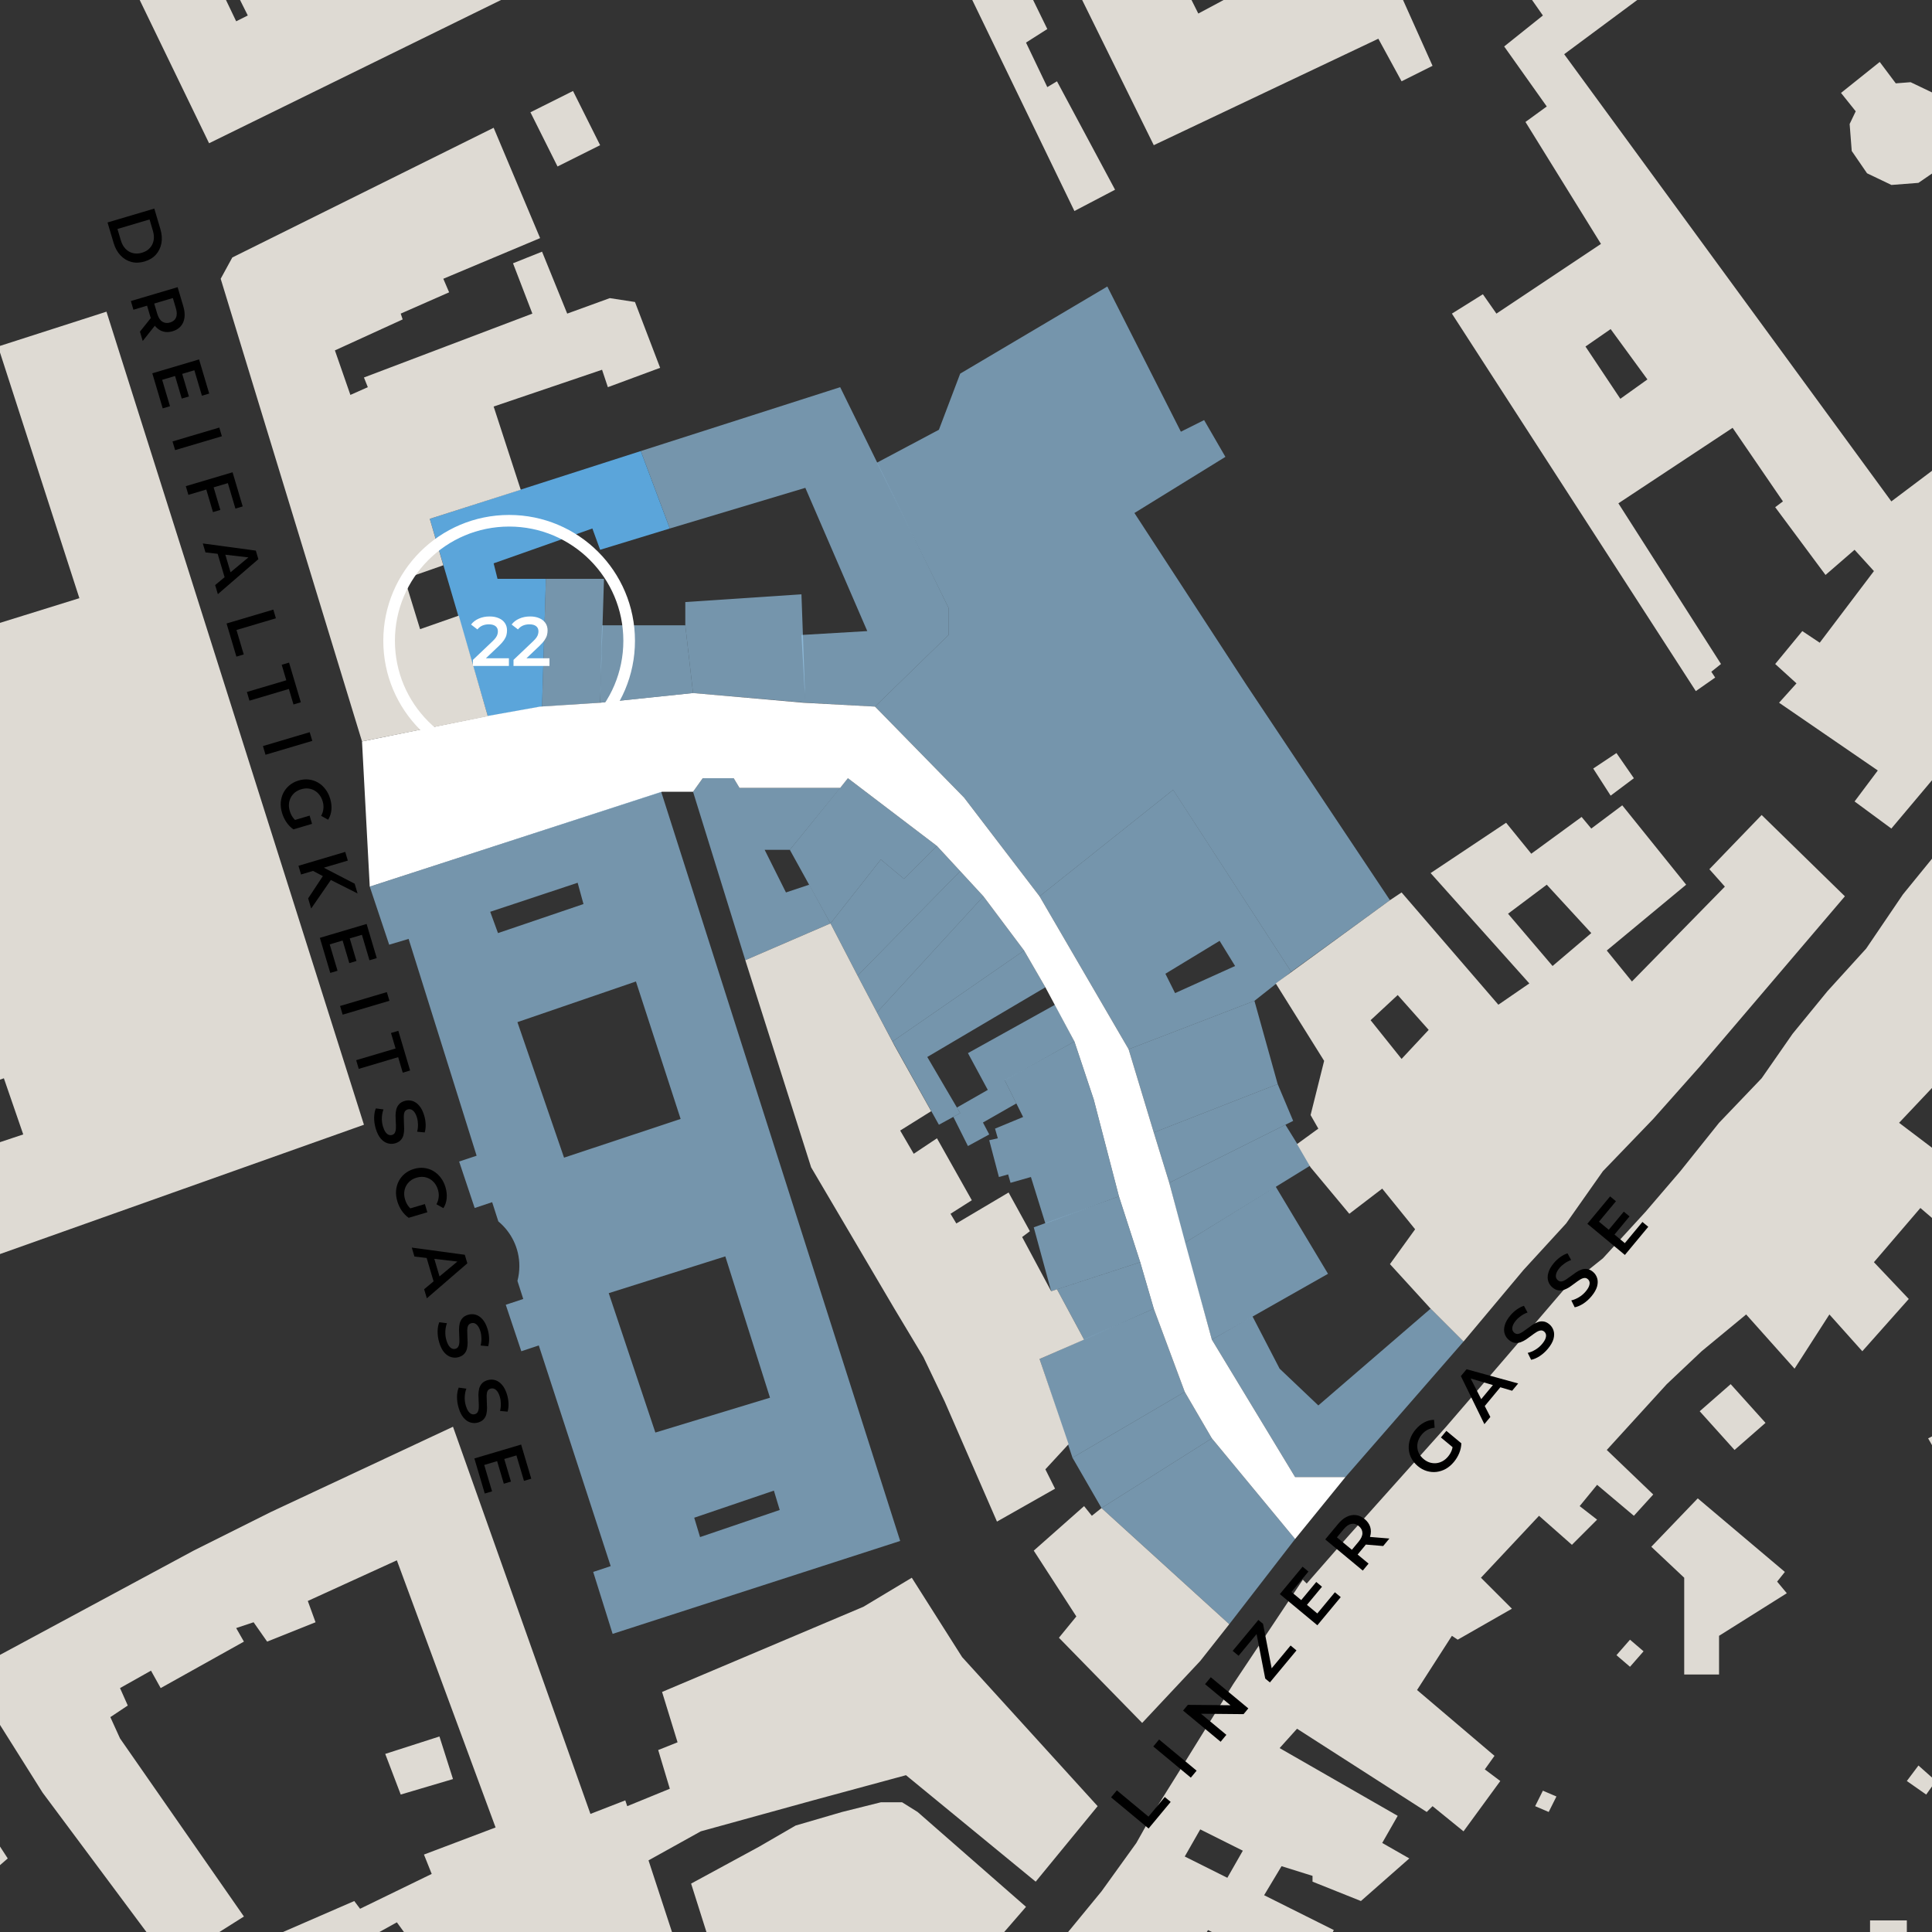 <?xml version="1.0" encoding="UTF-8"?>
<svg xmlns="http://www.w3.org/2000/svg" width="499" height="499" viewBox="0 0 499 499" fill="none">
  <rect x="0" y="0" width="499" height="499" fill="#333333" stroke="none"/>
  <path d="M191 203.5H217L204 219.5H197.5L203 230.5L209 228.5L214.5 238.5L192.5 248L179 204.5L181.5 201H189.5L191 203.5Z" fill="#99CAEC" fill-opacity="0.65"></path>
  <path fill-rule="evenodd" clip-rule="evenodd" d="M239.5 273L270 255L264.5 245.5L230.5 269L242.5 290.5L248 287.5L239.5 273Z" fill="#99CAEC" fill-opacity="0.65"></path>
  <path fill-rule="evenodd" clip-rule="evenodd" d="M246.232 288.464L248 287.5L247.153 286.055L250.75 284L255.125 281.5L250 272L272.5 259.5L277.5 269L259.522 279.044L262.5 285L253.878 289.927L255.5 293L250 296L248.5 293L246.232 288.464Z" fill="#99CAEC" fill-opacity="0.65"></path>
  <path d="M226.5 261.5L230.5 269L264.5 245.5L254 231.5L226.5 261.5Z" fill="#99CAEC" fill-opacity="0.65"></path>
  <path d="M221.5 252L226.5 261.5L254 231.5L248 225L221.5 252Z" fill="#99CAEC" fill-opacity="0.65"></path>
  <path d="M214.5 238.5L221.5 252L248 225L242 218.5L233.5 227L227.5 222L214.5 238.5Z" fill="#99CAEC" fill-opacity="0.65"></path>
  <path d="M204 219.5L219 201L242 218.5L233.5 227L227.5 222L214.5 238.5L204 219.5Z" fill="#99CAEC" fill-opacity="0.65"></path>
  <path d="M268.5 351L277 376.5L306 359.5L298 338L268.5 351Z" fill="#99CAEC" fill-opacity="0.65"></path>
  <path d="M330 280L298 292.5L302 305.5L334 289.5L330 280Z" fill="#99CAEC" fill-opacity="0.65"></path>
  <path d="M332 290.5L302 305.5L306 321L338.5 301L332 290.5Z" fill="#99CAEC" fill-opacity="0.65"></path>
  <path d="M329.5 306.5L306 321L313 346L343 329L329.5 306.5Z" fill="#99CAEC" fill-opacity="0.65"></path>
  <path d="M323.5 340L313 346L334.5 381.5H347.5L378 346.5L369.5 338L340.5 363L330.5 353.5L323.5 340Z" fill="#99CAEC" fill-opacity="0.65"></path>
  <path d="M317.5 419.5L334.5 397.5L313 371.5L284.5 389.5L317.5 419.5Z" fill="#99CAEC" fill-opacity="0.65"></path>
  <path d="M284.5 389.5L313 371.5L306 359.5L277 376.5L284.5 389.5Z" fill="#99CAEC" fill-opacity="0.65"></path>
  <path fill-rule="evenodd" clip-rule="evenodd" d="M268.5 231.5L303 204L333.5 251L324 258.5L291.5 271L268.5 231.5ZM301 251.5L315 243L319 249.5L303.5 256.5L301 251.5Z" fill="#99CAEC" fill-opacity="0.65"></path>
  <path d="M324 258.5L291.5 271L298 292.5L330 280L324 258.5Z" fill="#99CAEC" fill-opacity="0.65"></path>
  <path d="M207 164L208 181.5L226 182.5L245 164V157L217 100L165.5 116.5L173 136.5L208 126L224 163L207 164Z" fill="#99CAEC" fill-opacity="0.65"></path>
  <path fill-rule="evenodd" clip-rule="evenodd" d="M226 182.5L245 164V157L226.5 119.5L242.5 111L248 96.5L286 74L305 111.5L311 108.5L316.5 118L293 132.5L322 177L359 232.5L333.5 251L302.994 204.005L268.5 231.5L249 206L226 182.5Z" fill="#99CAEC" fill-opacity="0.65"></path>
  <path d="M177 161.5L179 179L208 181.5L207 153.5L177 155.5V161.5Z" fill="#99CAEC" fill-opacity="0.65"></path>
  <path d="M111 134L126 185L140 182.5L141 149.5H128.5L127.5 145.5L153 136.5L155 142L173 136.5L165.5 116.5L111 134Z" fill="#5BA5DA"></path>
  <path d="M141 149.5L140 182.5L155 181.5L156 149.5H141Z" fill="#99CAEC" fill-opacity="0.65"></path>
  <path d="M125.5 185L93.5 191.5L95.5 229L171 204.5H179L181.5 201H189.5L191 203.5H217L219 201L242 218.5L254 231.5L264.5 245.5L270 255L277.5 269L282.5 284L289 309L294.5 326L298 338L306 359.5L313 371.5L334.5 397.5L347.5 381.5H334.5L313 346L306 320.5L302 305.5L298 292.5L291.5 271L268.5 231.5L249 206L226 182.5L207.5 181.5L179 179L155 181.5L139.5 182.5L125.5 185Z" fill="white"></path>
  <path fill-rule="evenodd" clip-rule="evenodd" d="M170.775 204.5L95.5 229L100.518 244L105.537 242.5L123.101 298.5L118.584 300L122.599 312L127.115 310.5L128.71 315.464C132.028 318.216 134.141 322.362 134.141 327C134.141 328.324 133.969 329.609 133.645 330.832L135.145 335.5L130.628 337L134.643 349L139.159 347.5L157.727 404.5L153.211 406L158.229 422L232.5 398L170.775 204.5ZM149.196 228L126.614 235.5L128.621 241L150.701 233.5L149.196 228ZM175.793 289L164.251 253.5L133.639 264L145.683 299L175.793 289ZM157.225 334L187.335 324.5L198.877 361L169.269 370L157.225 334ZM180.811 397L179.306 392L199.881 385L201.386 390L180.811 397Z" fill="#99CAEC" fill-opacity="0.65"></path>
  <path d="M155.5 161.5L155 181.5L179 179L177 161.5H155.5Z" fill="#99CAEC" fill-opacity="0.65"></path>
  <path d="M280 346L298 338L294.5 326L273 333L280 346Z" fill="#99CAEC" fill-opacity="0.65"></path>
  <path d="M271.5 333.5L294.5 326L289 309L267 317L271.5 333.5Z" fill="#99CAEC" fill-opacity="0.65"></path>
  <path d="M259.5 279L277.5 269L282.5 284L289 309L270 316L266.267 304L261 305.5L260.379 303.328L258 304L255.5 294.5L257.714 294L257 291.5L264.25 288.5L259.5 279Z" fill="#99CAEC" fill-opacity="0.65"></path>
  <path fill-rule="evenodd" clip-rule="evenodd" d="M499 23.872L493.475 21.229L489.645 21.526L485.5 16L475.5 24L479.297 28.746L477.729 32.025L478.269 38.992L482.221 44.756L488.525 47.771L495.492 47.231L499 44.826V23.872ZM422.87 0H395.7L398.5 4L388.5 12L399.5 27.5L394 31.5L413.5 63L386.5 81L383 76L375 81L438 178.5L443 175L442 173.5L444.5 171.5L418 130L447.5 110.5L460.5 129.5L458.5 131L471.5 148.5L479 142L484 147.5L470 166L465.5 163L458.5 171.5L464 176.5L459.5 181.5L485 199L479 207L488.5 214L499 201.522V121.597L488.5 129.5L404 14L422.87 0ZM499 221.795L491.5 231L482 245L472 256L463 267L455 278.5L444 290L434 302.5L425 313L414 325L404 333L389 350.5L373.5 368.5L348 397L337.5 409L336.5 408L318.5 435L305.5 456L298 468L293.5 476L284.5 488.5L275.875 499H311.714L312 498.5L313 499H344.242L344.5 498.5L326.5 489.5L331 482L339 484.5V486L351.5 491L364 480L357 476L361 469L330.5 451.5L335 446.5L368.5 468L370 466.5L378 473L387.5 460L383.5 457L386 453.5L366 436.5L375 422.5L376.5 423.5L390.5 415.5L382.5 407.5L397.5 391.5L406 399L412.5 392.5L408 389L412.5 383.5L422 391.5L427 386L415 374.5L430.5 357.5L439.5 349L451 339.5L463.5 353.5L472.5 339.5L481 349L493 335.5L484 326L496 312L499 314.571V296.439L490.5 290L499 281V221.795ZM499 371L498 371.5L499 373.25V371ZM499 459.111L495.5 456L492.5 460L497.5 463.5L499 461.4V459.111ZM492.5 499V496H483V499H492.5ZM259.367 499L265 492.5L237 468L233 465.5H227.5L217.5 468L205.5 471.5L196 477L178.5 486.5L182.458 499H259.367ZM173.56 499L167.5 480.5L181 473L210 465L234 458.5L267.5 486L283.5 466.5L248.5 428L235.5 407.5L223 415L171 437L175 450L170 452L173 462L162 466.5L161.5 465L152.5 468.5L117 368.5L70 390.5L50 400.5L0 427.423V445.513L11 463L37.816 499H56.667L63 495L31 449L28.5 443.5L33 440.5L31 436L39 431.5L41.5 436L63 424L61 420.5L65.5 419L69 424L81.5 419L79.5 413.5L102.5 403L128 472L109.5 479L111.5 484L93 493L91.5 491L73.1 499H98L102.5 496.5L104.327 499H173.56ZM0 481.733L2 480L0 476.923V481.733ZM0 323.899L94 290.5L27.5 80.5L0 89.339V91.048L20.5 154.5L0 160.872V278.853L1 278.5L6 293L0 295V323.899ZM36.083 0L54 37L129.405 0H62L64 4L61 5.5L58.37 0H36.083ZM251.118 0L277.5 54.5L288 49L273 21L270.5 22.5L265 11L270.5 7.5L266.837 0H251.118ZM279.503 0L298 37.5L356 10L362 21L370 17L362.379 0H316.039L309.5 3.5L307.75 0H279.503ZM417.5 194.5L422 201L416 205.5L411.5 198.5L417.5 194.5ZM409.5 89.5L416 85L425.5 98L418.5 103L409.5 89.5ZM137 29L148 23.5L155 37.5L144 43L137 29ZM126 185L93.5 191.5L57 72L60 66.5L127.5 33L139.5 61.5L114.5 72L116 75.5L103.5 81L104 82.5L86.5 90.5L90.5 102L95 100L94 97.5L137.5 81L132.5 68L140 65L146.5 81L157.5 77L164 78L170.5 95L157 100L155.5 95.5L127.5 105L134.5 126.5L111 134L114.5 146L104.5 149.5L108.5 162.5L118.5 159L126 185ZM378 346.5L369.5 338L359 326.5L365.5 317.5L357 307L348.5 313.5L338.5 301.5L335 295.5L340.5 291.5L338.5 288L342 274L329.5 254L359 232.5L362 230.5L387 259.5L395 254L369.5 225.5L389 212.5L395.5 220.5L408.5 211L411 214L419 208L435.5 228.5L415 245.5L421.5 253.5L445.5 229L441.5 224.5L455 210.5L476.5 231.5L439 275.5L427 289L414 302.5L404.5 316L393.5 328L378 346.5ZM389.5 236L399.5 228.5L411 241L401 249.5L389.5 236ZM354 263.5L361 257L369 266L362 273.5L354 263.5ZM192.5 248L214.5 238.5L221.5 252L226.5 261.5L231 270L240.5 287L232.5 292L236 298L242 294L251 310L245.5 313.5L247 316L260.5 308L266 318L264 319.5L271.5 333.5L273 333L280 346L268.5 351L276 373L270 379.5L272.5 384.5L257.5 393L244 362L238.5 350.5L231 338L209.5 301.5L192.5 248ZM317.5 419.5L284.5 389.5L282 391.5L280 389L267 400.5L278 417.5L273.5 423L295 445L310 429L317.5 419.5ZM99.5 453L113.5 448.5L117 459.5L103.5 463.5L99.5 453ZM321 478L310 472.5L306 479.5L317 485L321 478ZM448 374.5L456 367.5L447 357.5L439 364.5L448 374.5ZM438.5 387L461 406L459 408.5L461.5 411.5L444 422.5V432.5H435V407.5L426.5 399.5L438.5 387ZM424.5 426.5L421 423.5L417.5 427.5L421 430.5L424.5 426.5ZM398.5 462.5L396.5 466.5L400 468L402 464L398.5 462.5Z" fill="#DEDAD3"></path>
  <path d="M122.153 172V170.434L127.157 165.682C127.577 165.286 127.889 164.938 128.093 164.638C128.297 164.338 128.429 164.062 128.489 163.81C128.561 163.546 128.597 163.3 128.597 163.072C128.597 162.496 128.399 162.052 128.003 161.74C127.607 161.416 127.025 161.254 126.257 161.254C125.645 161.254 125.087 161.362 124.583 161.578C124.091 161.794 123.665 162.124 123.305 162.568L121.667 161.308C122.159 160.648 122.819 160.138 123.647 159.778C124.487 159.406 125.423 159.22 126.455 159.22C127.367 159.22 128.159 159.37 128.831 159.67C129.515 159.958 130.037 160.372 130.397 160.912C130.769 161.452 130.955 162.094 130.955 162.838C130.955 163.246 130.901 163.654 130.793 164.062C130.685 164.458 130.481 164.878 130.181 165.322C129.881 165.766 129.443 166.264 128.867 166.816L124.565 170.902L124.079 170.02H131.441V172H122.153ZM132.63 172V170.434L137.634 165.682C138.054 165.286 138.366 164.938 138.57 164.638C138.774 164.338 138.906 164.062 138.966 163.81C139.038 163.546 139.074 163.3 139.074 163.072C139.074 162.496 138.876 162.052 138.48 161.74C138.084 161.416 137.502 161.254 136.734 161.254C136.122 161.254 135.564 161.362 135.06 161.578C134.568 161.794 134.142 162.124 133.782 162.568L132.144 161.308C132.636 160.648 133.296 160.138 134.124 159.778C134.964 159.406 135.9 159.22 136.932 159.22C137.844 159.22 138.636 159.37 139.308 159.67C139.992 159.958 140.514 160.372 140.874 160.912C141.246 161.452 141.432 162.094 141.432 162.838C141.432 163.246 141.378 163.654 141.27 164.062C141.162 164.458 140.958 164.878 140.658 165.322C140.358 165.766 139.92 166.264 139.344 166.816L135.042 170.902L134.556 170.02H141.918V172H132.63Z" fill="white"></path>
  <path fill-rule="evenodd" clip-rule="evenodd" d="M131.5 198C149.449 198 164 183.449 164 165.5C164 147.551 149.449 133 131.5 133C113.551 133 99 147.551 99 165.5C99 183.449 113.551 198 131.5 198ZM131.5 195C147.792 195 161 181.792 161 165.5C161 149.208 147.792 136 131.5 136C115.208 136 102 149.208 102 165.5C102 181.792 115.208 195 131.5 195Z" fill="white"></path>
  <path d="M27.775 57.459L39.854 53.874L41.421 59.154C41.81 60.466 41.899 61.691 41.686 62.831C41.474 63.97 41.001 64.95 40.267 65.768C39.534 66.587 38.557 67.177 37.338 67.539C36.13 67.897 34.99 67.935 33.917 67.653C32.856 67.367 31.925 66.804 31.125 65.965C30.326 65.126 29.731 64.051 29.342 62.739L27.775 57.459ZM30.339 59.139L31.209 62.072C31.479 62.981 31.884 63.712 32.423 64.266C32.967 64.83 33.602 65.199 34.329 65.371C35.059 65.555 35.839 65.524 36.667 65.278C37.507 65.029 38.177 64.63 38.677 64.081C39.193 63.54 39.524 62.884 39.671 62.115C39.822 61.356 39.762 60.523 39.492 59.614L38.622 56.681L30.339 59.139ZM33.798 77.755L45.878 74.17L47.353 79.14C47.67 80.21 47.769 81.175 47.649 82.037C47.533 82.91 47.214 83.65 46.693 84.255C46.171 84.86 45.468 85.294 44.582 85.557C43.696 85.82 42.87 85.84 42.103 85.617C41.347 85.391 40.682 84.944 40.108 84.275C39.549 83.615 39.111 82.75 38.794 81.68L37.687 77.953L39.002 78.651L34.464 79.998L33.798 77.755ZM36.144 85.658L39.621 81.303L40.333 83.702L36.861 88.074L36.144 85.658ZM38.761 78.723L39.534 77.405L40.609 81.028C40.903 82.018 41.336 82.697 41.908 83.065C42.484 83.445 43.152 83.522 43.911 83.297C44.682 83.068 45.199 82.639 45.463 82.01C45.73 81.392 45.717 80.589 45.424 79.6L44.348 75.976L45.75 76.649L38.761 78.723ZM47.009 96.393L48.791 102.398L46.945 102.946L45.163 96.941L47.009 96.393ZM41.884 98.102L43.907 104.918L42.026 105.476L39.337 96.416L51.416 92.832L54.033 101.649L52.152 102.208L50.201 95.633L41.884 98.102ZM44.56 114.016L56.64 110.431L57.305 112.675L45.226 116.26L44.56 114.016ZM55.121 125.684L56.908 131.706L55.01 132.27L53.222 126.247L55.121 125.684ZM48.654 127.81L47.988 125.566L60.068 121.981L62.685 130.799L60.804 131.357L58.852 124.783L48.654 127.81ZM52.38 140.363L66.072 142.213L66.728 144.422L56.267 153.46L55.57 151.113L65.071 143.205L65.337 144.102L53.066 142.675L52.38 140.363ZM55.918 142.035L57.857 142.117L59.793 148.639L58.212 149.766L55.918 142.035ZM58.515 161.036L70.595 157.451L71.26 159.694L61.079 162.716L62.954 169.031L61.056 169.595L58.515 161.036ZM63.766 178.727L73.947 175.705L72.759 171.702L74.657 171.138L77.699 181.388L75.801 181.952L74.613 177.948L64.432 180.97L63.766 178.727ZM67.912 192.696L79.991 189.111L80.657 191.355L68.578 194.94L67.912 192.696ZM72.842 209.94C72.562 208.997 72.454 208.084 72.517 207.202C72.596 206.327 72.824 205.515 73.202 204.764C73.592 204.01 74.118 203.359 74.782 202.812C75.446 202.264 76.226 201.858 77.124 201.591C78.021 201.325 78.897 201.24 79.752 201.337C80.607 201.434 81.397 201.693 82.124 202.116C82.865 202.547 83.503 203.115 84.037 203.82C84.584 204.522 84.997 205.344 85.277 206.288C85.581 207.311 85.687 208.281 85.596 209.197C85.508 210.124 85.225 210.965 84.749 211.72L82.948 210.715C83.28 210.103 83.473 209.489 83.528 208.872C83.597 208.263 83.535 207.631 83.34 206.975C83.152 206.342 82.875 205.786 82.507 205.307C82.14 204.828 81.708 204.449 81.212 204.17C80.717 203.892 80.177 203.72 79.595 203.655C79.016 203.602 78.416 203.667 77.794 203.852C77.185 204.033 76.652 204.304 76.195 204.664C75.743 205.037 75.379 205.476 75.104 205.983C74.84 206.487 74.683 207.034 74.633 207.625C74.583 208.216 74.654 208.833 74.845 209.477C75.023 210.076 75.285 210.624 75.633 211.121C75.996 211.627 76.477 212.066 77.076 212.439L75.781 214.213C75.087 213.73 74.483 213.108 73.969 212.347C73.471 211.594 73.095 210.792 72.842 209.94ZM75.445 212.003L79.966 210.661L80.596 212.784L75.781 214.213L75.445 212.003ZM80.53 224.772L83.151 223.863L91.606 228.245L92.353 230.764L85.2 227.16L83.468 226.322L80.53 224.772ZM77.088 223.616L89.168 220.031L89.834 222.274L77.754 225.859L77.088 223.616ZM79.588 232.037L83.72 225.778L85.8 226.776L80.366 234.66L79.588 232.037ZM90.284 242.203L92.067 248.208L90.22 248.756L88.438 242.751L90.284 242.203ZM85.159 243.912L87.182 250.728L85.301 251.286L82.612 242.227L94.691 238.642L97.308 247.46L95.427 248.018L93.476 241.443L85.159 243.912ZM87.835 259.827L99.915 256.242L100.581 258.485L88.501 262.07L87.835 259.827ZM91.991 273.827L102.172 270.805L100.984 266.802L102.882 266.239L105.924 276.489L104.026 277.052L102.838 273.049L92.656 276.07L91.991 273.827ZM97.041 291.475C96.761 290.531 96.625 289.589 96.633 288.648C96.653 287.703 96.801 286.914 97.077 286.282L99.05 286.541C98.814 287.137 98.675 287.829 98.633 288.617C98.592 289.406 98.682 290.174 98.904 290.921C99.092 291.554 99.313 292.046 99.567 292.396C99.821 292.746 100.091 292.979 100.375 293.095C100.672 293.207 100.969 293.219 101.268 293.13C101.637 293.021 101.891 292.802 102.031 292.472C102.182 292.139 102.258 291.741 102.258 291.278C102.273 290.823 102.262 290.319 102.223 289.768C102.188 289.227 102.168 288.676 102.164 288.114C102.175 287.56 102.238 287.034 102.353 286.537C102.483 286.048 102.716 285.609 103.052 285.222C103.388 284.834 103.878 284.545 104.522 284.354C105.177 284.159 105.827 284.154 106.47 284.339C107.128 284.532 107.724 284.937 108.258 285.554C108.807 286.18 109.245 287.045 109.573 288.15C109.788 288.874 109.909 289.621 109.937 290.388C109.964 291.156 109.884 291.856 109.696 292.488L107.743 292.298C107.905 291.661 107.975 291.033 107.954 290.414C107.944 289.791 107.861 289.215 107.704 288.685C107.519 288.064 107.294 287.58 107.029 287.233C106.767 286.898 106.487 286.674 106.191 286.562C105.898 286.461 105.597 286.457 105.286 286.549C104.918 286.658 104.656 286.874 104.501 287.195C104.361 287.524 104.289 287.915 104.286 288.367C104.286 288.83 104.299 289.339 104.326 289.894C104.365 290.446 104.384 290.997 104.385 291.548C104.389 292.11 104.332 292.634 104.213 293.12C104.098 293.617 103.871 294.054 103.532 294.43C103.196 294.817 102.712 295.105 102.079 295.293C101.435 295.484 100.784 295.483 100.126 295.29C99.483 295.106 98.887 294.701 98.338 294.075C97.801 293.446 97.368 292.579 97.041 291.475ZM102.617 310.265C102.337 309.321 102.229 308.409 102.293 307.526C102.371 306.652 102.599 305.839 102.977 305.088C103.367 304.334 103.894 303.684 104.557 303.136C105.221 302.589 106.001 302.182 106.899 301.916C107.796 301.649 108.672 301.564 109.527 301.661C110.382 301.758 111.173 302.018 111.899 302.441C112.64 302.872 113.278 303.44 113.813 304.145C114.359 304.846 114.772 305.669 115.052 306.612C115.356 307.636 115.462 308.606 115.371 309.521C115.283 310.449 115.001 311.29 114.524 312.045L112.723 311.039C113.055 310.428 113.248 309.813 113.303 309.196C113.373 308.587 113.31 307.955 113.116 307.299C112.928 306.667 112.65 306.111 112.283 305.631C111.915 305.152 111.483 304.773 110.988 304.495C110.492 304.216 109.953 304.045 109.37 303.98C108.791 303.926 108.191 303.992 107.57 304.176C106.96 304.357 106.427 304.628 105.971 304.989C105.518 305.361 105.154 305.801 104.879 306.308C104.615 306.812 104.459 307.359 104.409 307.949C104.359 308.54 104.429 309.158 104.62 309.802C104.798 310.4 105.061 310.948 105.409 311.445C105.772 311.951 106.252 312.39 106.851 312.763L105.556 314.537C104.862 314.055 104.259 313.433 103.745 312.672C103.246 311.918 102.87 311.116 102.617 310.265ZM105.22 312.328L109.741 310.986L110.371 313.108L105.556 314.537L105.22 312.328ZM106.357 322.232L120.049 324.082L120.705 326.291L110.244 335.329L109.547 332.982L119.048 325.074L119.314 325.972L107.043 324.544L106.357 322.232ZM109.895 323.904L111.834 323.986L113.77 330.509L112.189 331.635L109.895 323.904ZM113.431 346.701C113.151 345.757 113.016 344.815 113.024 343.874C113.044 342.929 113.192 342.14 113.467 341.508L115.441 341.767C115.204 342.363 115.065 343.055 115.024 343.843C114.983 344.632 115.073 345.4 115.295 346.148C115.483 346.78 115.704 347.272 115.958 347.622C116.212 347.972 116.481 348.205 116.766 348.321C117.062 348.433 117.36 348.445 117.659 348.356C118.027 348.247 118.281 348.028 118.421 347.698C118.573 347.365 118.649 346.967 118.649 346.504C118.664 346.049 118.652 345.545 118.614 344.994C118.579 344.453 118.559 343.902 118.555 343.34C118.566 342.786 118.629 342.26 118.744 341.763C118.874 341.274 119.107 340.835 119.443 340.448C119.778 340.06 120.268 339.771 120.912 339.58C121.568 339.385 122.218 339.38 122.861 339.565C123.519 339.758 124.115 340.163 124.648 340.78C125.197 341.406 125.635 342.271 125.963 343.376C126.178 344.1 126.3 344.847 126.327 345.615C126.355 346.382 126.275 347.082 126.087 347.714L124.134 347.524C124.295 346.887 124.366 346.259 124.344 345.64C124.335 345.017 124.251 344.441 124.094 343.911C123.91 343.29 123.685 342.806 123.419 342.46C123.157 342.124 122.878 341.9 122.582 341.788C122.289 341.687 121.987 341.683 121.677 341.775C121.308 341.884 121.047 342.1 120.892 342.421C120.752 342.751 120.68 343.141 120.676 343.593C120.676 344.056 120.69 344.565 120.717 345.12C120.755 345.672 120.775 346.223 120.776 346.774C120.78 347.336 120.722 347.86 120.604 348.346C120.489 348.843 120.261 349.28 119.922 349.656C119.587 350.043 119.103 350.331 118.47 350.519C117.826 350.71 117.174 350.709 116.516 350.517C115.873 350.332 115.277 349.927 114.729 349.301C114.191 348.672 113.759 347.805 113.431 346.701ZM118.445 363.593C118.165 362.649 118.029 361.707 118.037 360.766C118.057 359.821 118.205 359.032 118.481 358.4L120.454 358.659C120.218 359.255 120.079 359.947 120.037 360.735C119.996 361.524 120.086 362.292 120.308 363.04C120.496 363.672 120.717 364.164 120.971 364.514C121.225 364.864 121.495 365.097 121.779 365.213C122.076 365.325 122.373 365.337 122.672 365.248C123.041 365.139 123.295 364.92 123.435 364.59C123.586 364.257 123.662 363.859 123.662 363.396C123.677 362.941 123.666 362.437 123.627 361.886C123.592 361.345 123.572 360.794 123.568 360.232C123.579 359.678 123.642 359.152 123.757 358.655C123.887 358.166 124.12 357.727 124.456 357.34C124.792 356.952 125.282 356.663 125.926 356.472C126.581 356.277 127.231 356.272 127.874 356.457C128.532 356.65 129.128 357.055 129.662 357.672C130.21 358.298 130.649 359.163 130.977 360.268C131.192 360.992 131.313 361.739 131.341 362.507C131.368 363.274 131.288 363.974 131.1 364.606L129.147 364.416C129.309 363.779 129.379 363.151 129.358 362.532C129.348 361.909 129.265 361.333 129.108 360.804C128.923 360.182 128.698 359.698 128.433 359.352C128.17 359.016 127.891 358.793 127.595 358.68C127.302 358.579 127.001 358.575 126.69 358.667C126.322 358.776 126.06 358.992 125.905 359.313C125.765 359.643 125.693 360.033 125.69 360.485C125.69 360.948 125.703 361.457 125.73 362.013C125.769 362.564 125.788 363.116 125.789 363.666C125.793 364.228 125.736 364.752 125.617 365.238C125.502 365.735 125.275 366.172 124.936 366.548C124.6 366.935 124.116 367.223 123.483 367.411C122.839 367.602 122.188 367.601 121.53 367.409C120.887 367.224 120.291 366.819 119.742 366.193C119.205 365.564 118.772 364.697 118.445 363.593ZM130.192 376.665L131.974 382.67L130.127 383.218L128.345 377.213L130.192 376.665ZM125.066 378.374L127.089 385.19L125.208 385.748L122.519 376.689L134.598 373.104L137.216 381.922L135.335 382.48L133.383 375.906L125.066 378.374Z" fill="black"></path>
  <path d="M296.659 472.269L286.966 464.219L288.461 462.419L296.631 469.203L300.84 464.135L302.363 465.4L296.659 472.269ZM307.568 459.132L297.875 451.082L299.37 449.282L309.063 457.332L307.568 459.132ZM315.265 449.864L305.572 441.814L306.803 440.332L319.315 440.451L318.705 441.185L311.241 434.987L312.725 433.2L322.418 441.25L321.188 442.732L308.675 442.613L309.285 441.879L316.749 448.077L315.265 449.864ZM327.991 434.54L326.786 433.54L324.34 420.933L325.191 421.288L319.901 427.658L318.378 426.393L325.013 418.403L326.218 419.404L328.664 432.011L327.801 431.669L333.333 425.008L334.856 426.273L327.991 434.54ZM335.966 413.412L339.968 408.593L341.45 409.824L337.448 414.643L335.966 413.412ZM340.236 416.724L344.778 411.254L346.288 412.507L340.25 419.777L330.557 411.728L336.433 404.651L337.943 405.905L333.561 411.181L340.236 416.724ZM351.979 405.654L342.286 397.604L345.598 393.616C346.311 392.757 347.058 392.138 347.841 391.759C348.632 391.371 349.424 391.225 350.217 391.322C351.01 391.419 351.762 391.762 352.472 392.353C353.183 392.943 353.659 393.619 353.9 394.381C354.132 395.135 354.13 395.936 353.893 396.784C353.655 397.616 353.179 398.461 352.466 399.32L349.982 402.311L349.832 400.829L353.474 403.854L351.979 405.654ZM357.246 399.312L351.693 398.842L353.292 396.917L358.856 397.373L357.246 399.312ZM350.026 400.99L348.5 401.08L350.915 398.172C351.575 397.378 351.898 396.641 351.886 395.96C351.882 395.271 351.575 394.673 350.966 394.167C350.348 393.653 349.703 393.461 349.034 393.592C348.372 393.713 347.711 394.17 347.052 394.964L344.637 397.872L344.418 396.333L350.026 400.99ZM375.517 377.591C374.888 378.348 374.19 378.946 373.421 379.383C372.65 379.804 371.848 380.066 371.014 380.169C370.17 380.264 369.337 380.188 368.513 379.94C367.689 379.693 366.917 379.27 366.197 378.672C365.477 378.074 364.919 377.393 364.525 376.628C364.13 375.864 363.906 375.062 363.854 374.223C363.801 373.368 363.918 372.522 364.207 371.685C364.487 370.841 364.941 370.041 365.57 369.284C366.252 368.462 366.999 367.835 367.811 367.402C368.631 366.959 369.487 366.727 370.38 366.704L370.545 368.759C369.852 368.823 369.234 369.004 368.69 369.302C368.145 369.582 367.654 369.986 367.217 370.512C366.796 371.02 366.488 371.559 366.294 372.131C366.1 372.703 366.025 373.273 366.068 373.839C366.112 374.406 366.269 374.95 366.539 375.47C366.817 375.981 367.205 376.444 367.703 376.858C368.192 377.264 368.714 377.557 369.267 377.736C369.828 377.905 370.396 377.963 370.971 377.91C371.536 377.849 372.078 377.676 372.597 377.389C373.116 377.102 373.59 376.7 374.019 376.183C374.418 375.703 374.727 375.181 374.947 374.615C375.166 374.032 375.264 373.388 375.241 372.683L377.436 372.774C377.42 373.619 377.239 374.466 376.891 375.317C376.543 376.15 376.084 376.908 375.517 377.591ZM375.786 374.281L372.158 371.268L373.572 369.565L377.436 372.774L375.786 374.281ZM383.388 367.832L377.317 355.42L378.789 353.648L392.116 357.322L390.552 359.205L378.698 355.701L379.296 354.981L384.929 365.976L383.388 367.832ZM382.812 363.961L381.802 362.304L386.149 357.069L387.964 357.757L382.812 363.961ZM399.798 348.352C399.17 349.109 398.462 349.746 397.675 350.262C396.878 350.77 396.14 351.086 395.461 351.208L394.58 349.424C395.207 349.289 395.859 349.02 396.538 348.616C397.216 348.212 397.805 347.71 398.303 347.11C398.725 346.603 399.01 346.146 399.16 345.74C399.31 345.334 399.354 344.981 399.292 344.679C399.221 344.371 399.065 344.117 398.825 343.917C398.53 343.672 398.206 343.583 397.855 343.649C397.494 343.708 397.12 343.867 396.735 344.124C396.348 344.364 395.936 344.654 395.499 344.992C395.07 345.322 394.622 345.645 394.157 345.96C393.691 346.259 393.219 346.499 392.741 346.68C392.262 346.843 391.768 346.893 391.259 346.83C390.751 346.766 390.238 346.519 389.721 346.09C389.195 345.653 388.83 345.116 388.626 344.479C388.42 343.825 388.426 343.104 388.643 342.317C388.858 341.513 389.334 340.668 390.07 339.782C390.553 339.2 391.106 338.684 391.729 338.235C392.352 337.785 392.978 337.463 393.608 337.268L394.535 338.997C393.916 339.217 393.355 339.507 392.852 339.869C392.339 340.223 391.906 340.613 391.554 341.038C391.14 341.536 390.862 341.992 390.722 342.406C390.589 342.81 390.558 343.166 390.629 343.475C390.708 343.775 390.872 344.028 391.121 344.235C391.417 344.48 391.741 344.578 392.094 344.528C392.446 344.461 392.811 344.304 393.188 344.056C393.573 343.799 393.989 343.505 394.436 343.174C394.873 342.835 395.321 342.512 395.778 342.206C396.243 341.89 396.71 341.646 397.18 341.475C397.658 341.294 398.147 341.241 398.648 341.313C399.157 341.377 399.665 341.62 400.173 342.041C400.69 342.471 401.051 343.013 401.256 343.667C401.46 344.304 401.454 345.025 401.239 345.828C401.015 346.625 400.534 347.466 399.798 348.352ZM411.056 334.797C410.427 335.554 409.719 336.19 408.932 336.706C408.135 337.215 407.397 337.53 406.718 337.653L405.837 335.868C406.464 335.733 407.117 335.464 407.795 335.06C408.473 334.657 409.062 334.155 409.56 333.555C409.982 333.047 410.267 332.59 410.417 332.184C410.567 331.778 410.611 331.425 410.549 331.124C410.478 330.815 410.322 330.561 410.082 330.362C409.787 330.117 409.463 330.027 409.112 330.094C408.751 330.153 408.378 330.311 407.992 330.568C407.606 330.809 407.194 331.098 406.756 331.437C406.327 331.766 405.879 332.089 405.414 332.405C404.948 332.704 404.476 332.943 403.998 333.124C403.519 333.288 403.025 333.338 402.516 333.274C402.008 333.21 401.495 332.964 400.978 332.535C400.452 332.098 400.087 331.56 399.883 330.923C399.677 330.269 399.683 329.548 399.9 328.761C400.115 327.957 400.591 327.112 401.327 326.226C401.81 325.645 402.363 325.129 402.986 324.679C403.609 324.229 404.235 323.907 404.865 323.713L405.792 325.442C405.173 325.661 404.612 325.952 404.109 326.314C403.596 326.668 403.163 327.057 402.811 327.482C402.397 327.98 402.12 328.436 401.979 328.85C401.846 329.254 401.815 329.611 401.886 329.92C401.965 330.219 402.129 330.472 402.378 330.679C402.674 330.925 402.998 331.022 403.351 330.973C403.703 330.906 404.068 330.749 404.445 330.501C404.831 330.243 405.246 329.949 405.693 329.618C406.13 329.279 406.578 328.957 407.035 328.65C407.5 328.334 407.967 328.091 408.437 327.919C408.915 327.739 409.404 327.685 409.905 327.758C410.414 327.822 410.922 328.064 411.43 328.486C411.947 328.915 412.308 329.457 412.513 330.111C412.717 330.748 412.712 331.469 412.496 332.273C412.272 333.069 411.792 333.91 411.056 334.797ZM415.395 317.766L419.397 312.947L420.879 314.177L416.877 318.996L415.395 317.766ZM419.664 321.077L424.207 315.608L425.716 316.861L419.679 324.131L409.985 316.081L415.862 309.005L417.371 310.259L412.99 315.535L419.664 321.077Z" fill="black"></path>
</svg>
